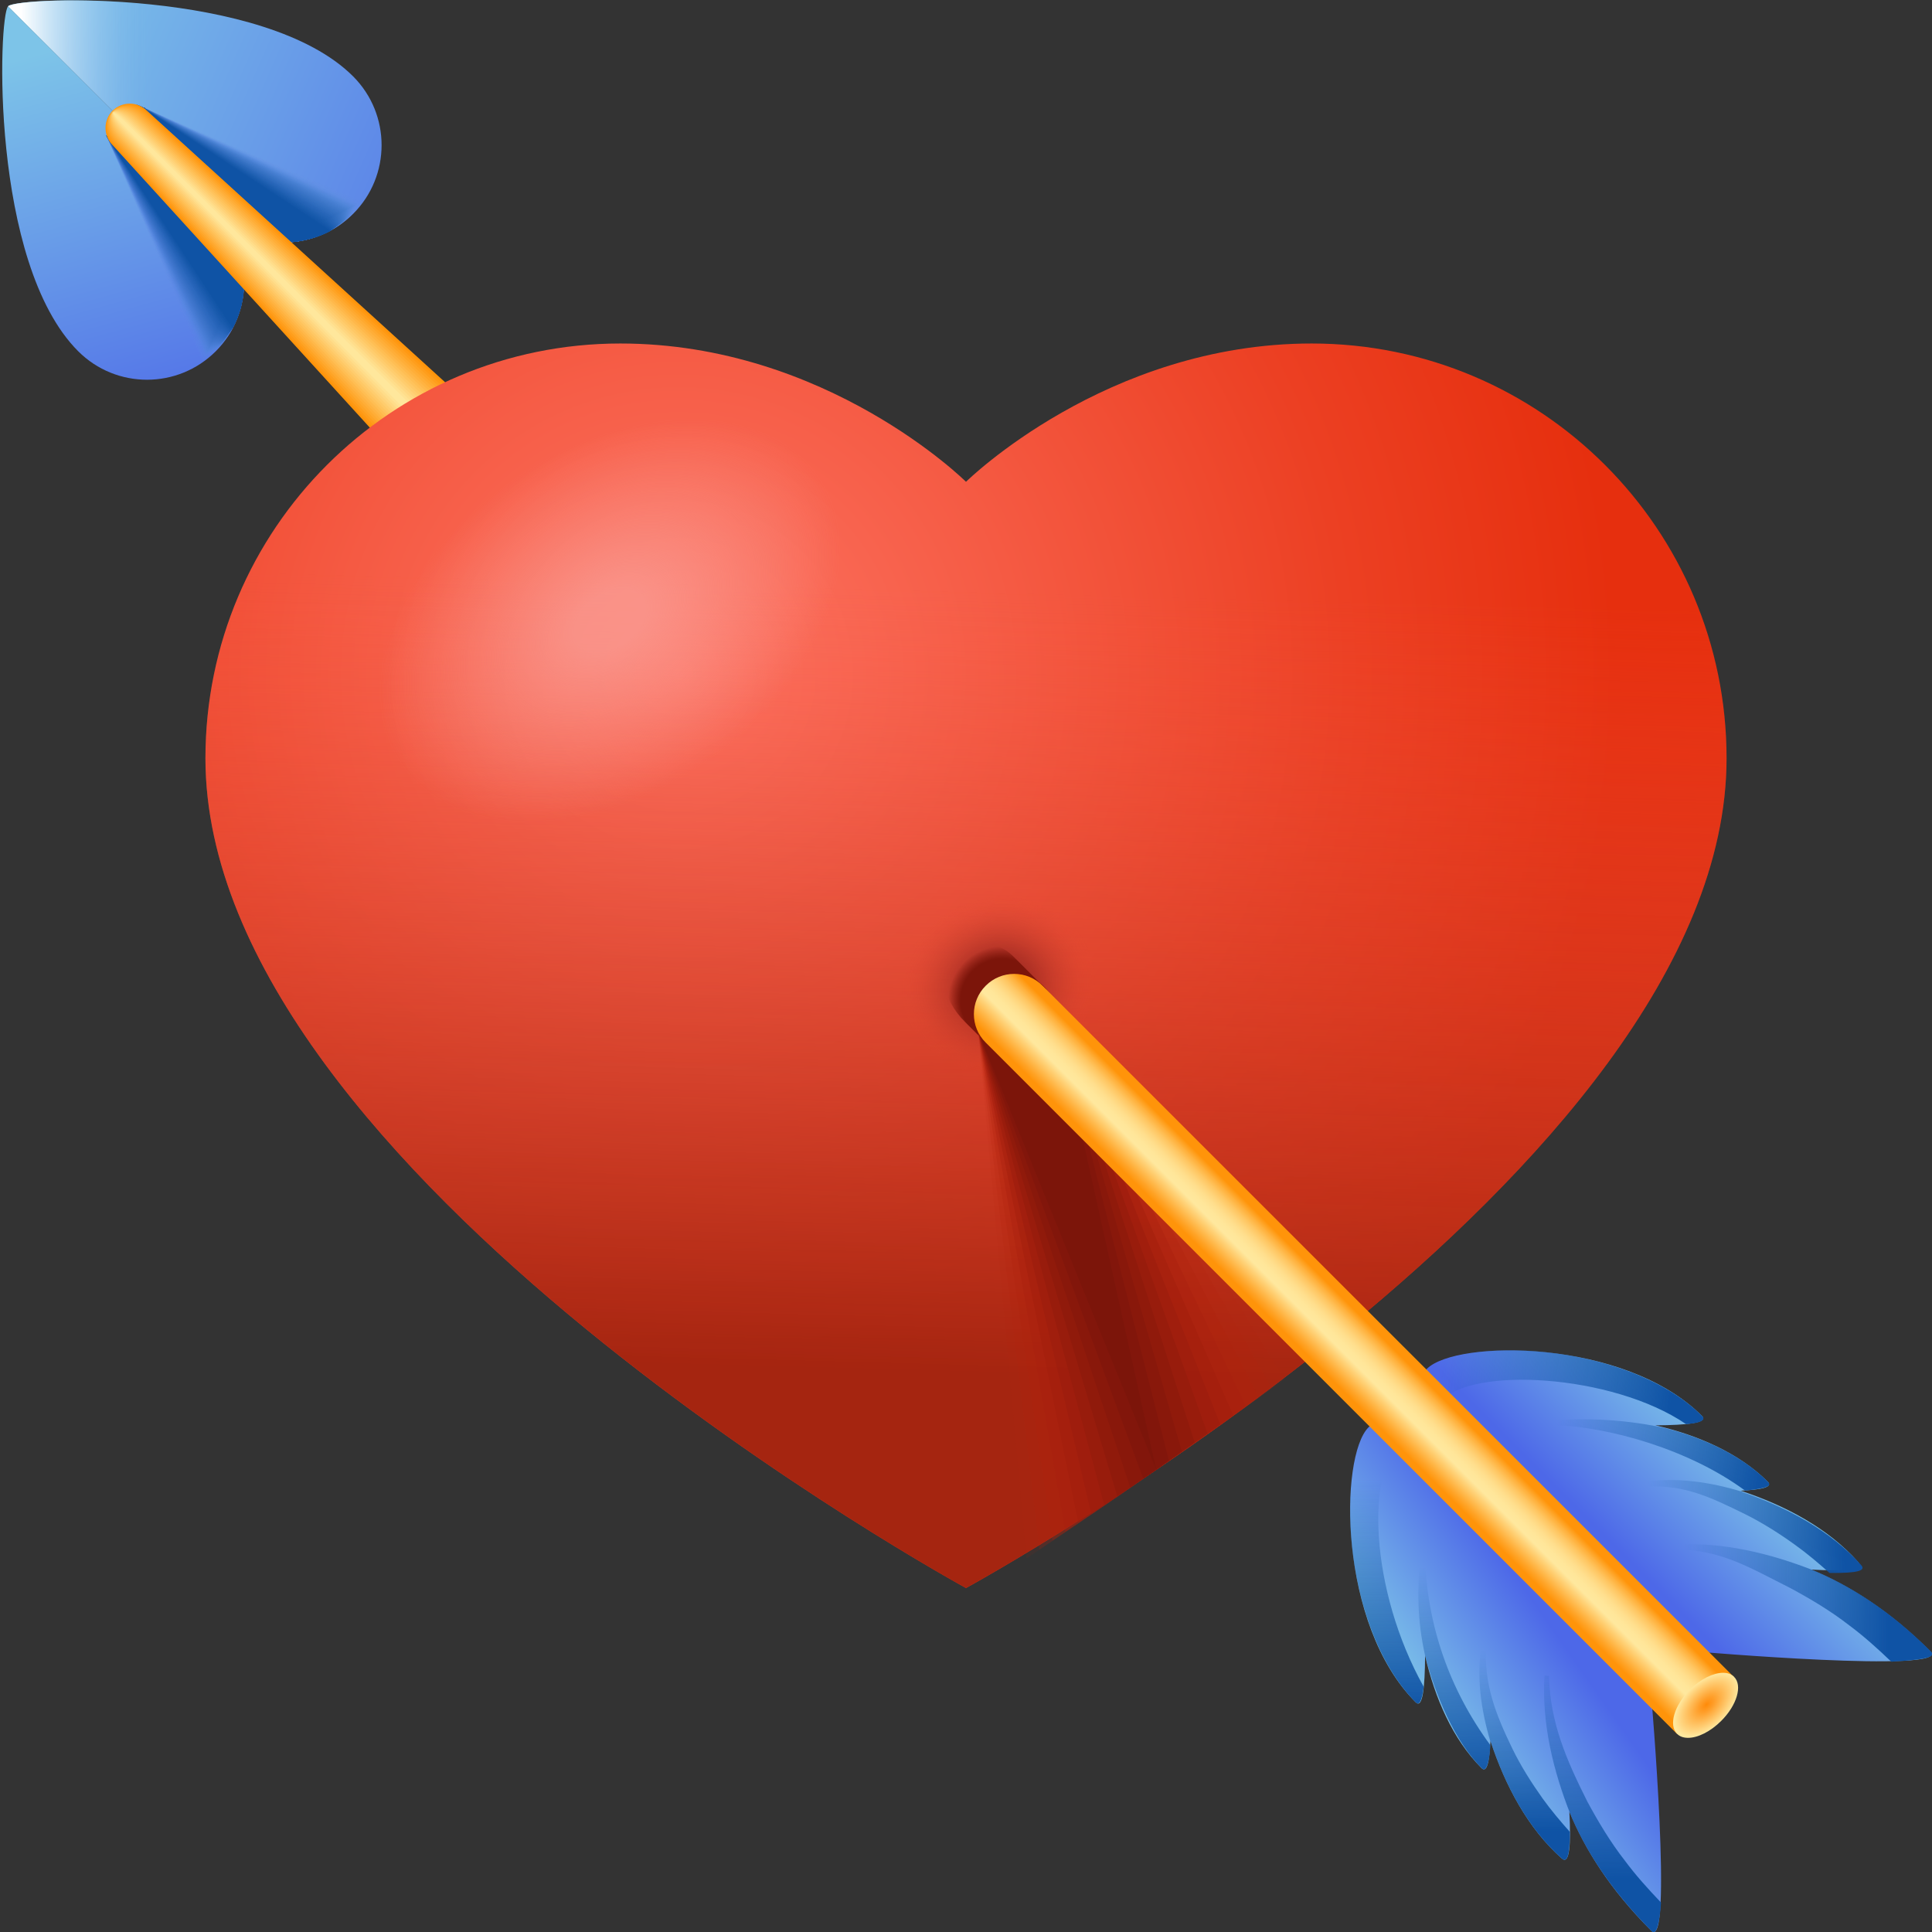 <svg width="24" height="24" viewBox="0 0 24 24" fill="none" xmlns="http://www.w3.org/2000/svg">
<rect x="0" y="0" width="24" height="24" fill="#333333" stroke="none"/>
<g clip-path="url(#clip0_20686_34811)">
<path d="M2.68 2.656C3.151 3.128 3.151 3.892 2.68 4.364C2.208 4.835 1.444 4.835 0.972 4.364C-0.127 3.265 -0.021 0.199 0.101 0.078L2.68 2.656Z" fill="url(#paint0_linear_20686_34811)"/>
<path opacity="0.022" d="M1.321 1.685L2.132 2.378L2.943 3.072C2.946 3.075 2.948 3.079 2.951 3.082C2.954 3.087 2.956 3.093 2.958 3.099C3.112 3.523 3.022 4.016 2.684 4.358C2.632 4.41 2.574 4.45 2.515 4.491L2.216 3.789L1.965 3.198L1.918 3.088L1.321 1.685Z" fill="#5F8DE7"/>
<path opacity="0.043" d="M1.321 1.685L2.132 2.378L2.943 3.072C2.946 3.075 2.948 3.078 2.951 3.081C2.954 3.087 2.956 3.092 2.958 3.098C3.111 3.52 3.023 4.01 2.688 4.351C2.638 4.402 2.578 4.438 2.521 4.478L2.22 3.779L1.968 3.191L1.921 3.081L1.321 1.685Z" fill="#5D8BE5"/>
<path opacity="0.065" d="M1.321 1.685L2.132 2.378L2.943 3.072C2.946 3.075 2.948 3.078 2.951 3.081C2.954 3.087 2.956 3.092 2.958 3.098C3.111 3.518 3.024 4.005 2.693 4.345C2.644 4.395 2.583 4.427 2.527 4.465L2.224 3.769L1.972 3.184L1.925 3.075L1.321 1.685Z" fill="#5C8AE4"/>
<path opacity="0.087" d="M1.321 1.685L2.132 2.378L2.943 3.072C2.946 3.074 2.948 3.078 2.951 3.081C2.954 3.086 2.955 3.092 2.958 3.097C3.11 3.515 3.025 3.999 2.698 4.339C2.65 4.387 2.587 4.415 2.533 4.452L2.229 3.759L1.974 3.177L1.927 3.069L1.321 1.685Z" fill="#5A89E2"/>
<path opacity="0.109" d="M1.321 1.685L2.132 2.378L2.943 3.072C2.946 3.074 2.947 3.078 2.951 3.081C2.954 3.086 2.955 3.092 2.958 3.097C3.108 3.512 3.025 3.994 2.703 4.332C2.655 4.38 2.592 4.403 2.539 4.439L2.233 3.748L1.978 3.17L1.931 3.062L1.321 1.685Z" fill="#5888E1"/>
<path opacity="0.13" d="M1.321 1.685L2.132 2.378L2.943 3.072C2.946 3.074 2.947 3.078 2.951 3.08C2.954 3.086 2.955 3.091 2.958 3.096C3.108 3.509 3.026 3.988 2.707 4.326C2.661 4.372 2.597 4.391 2.545 4.426L2.237 3.738L1.981 3.163L1.933 3.056L1.321 1.685Z" fill="#5686DF"/>
<path opacity="0.152" d="M1.321 1.685L2.132 2.378L2.943 3.072C2.946 3.074 2.947 3.078 2.951 3.08C2.954 3.085 2.955 3.091 2.958 3.096C3.107 3.507 3.026 3.983 2.712 4.32C2.667 4.365 2.602 4.379 2.551 4.414L2.242 3.728L1.984 3.156L1.937 3.05L1.321 1.685Z" fill="#5585DE"/>
<path opacity="0.174" d="M1.321 1.685L2.132 2.378L2.943 3.072C2.946 3.074 2.947 3.078 2.95 3.08C2.953 3.085 2.955 3.091 2.958 3.096C3.107 3.504 3.027 3.977 2.717 4.313C2.673 4.357 2.607 4.367 2.558 4.401L2.246 3.718L1.987 3.149L1.94 3.043L1.321 1.685Z" fill="#5384DC"/>
<path opacity="0.196" d="M1.321 1.685L2.132 2.378L2.943 3.072C2.946 3.074 2.947 3.077 2.95 3.08C2.953 3.085 2.955 3.09 2.958 3.096C3.106 3.502 3.029 3.972 2.721 4.307C2.679 4.35 2.611 4.355 2.563 4.388L2.251 3.708L1.99 3.141L1.943 3.037L1.321 1.685Z" fill="#5182DB"/>
<path opacity="0.217" d="M1.321 1.685L2.132 2.378L2.943 3.072C2.946 3.074 2.947 3.077 2.95 3.08C2.953 3.085 2.954 3.09 2.957 3.095C3.104 3.499 3.029 3.966 2.726 4.301C2.684 4.342 2.616 4.343 2.57 4.375L2.255 3.698L1.994 3.134L1.946 3.031L1.321 1.685Z" fill="#4F81D9"/>
<path opacity="0.239" d="M1.321 1.685L2.132 2.378L2.943 3.072C2.946 3.074 2.947 3.077 2.95 3.079C2.953 3.084 2.954 3.09 2.957 3.095C3.104 3.496 3.03 3.96 2.731 4.294C2.69 4.335 2.621 4.331 2.575 4.362L2.259 3.688L1.996 3.127L1.949 3.024L1.321 1.685Z" fill="#4D80D8"/>
<path opacity="0.261" d="M1.321 1.685L2.132 2.378L2.943 3.072C2.946 3.074 2.947 3.077 2.95 3.079C2.953 3.084 2.954 3.089 2.957 3.094C3.103 3.494 3.03 3.955 2.736 4.288C2.696 4.327 2.626 4.319 2.582 4.349L2.264 3.678L2 3.12L1.952 3.018L1.321 1.685Z" fill="#4C7FD7"/>
<path opacity="0.283" d="M1.321 1.685L2.132 2.378L2.943 3.072C2.946 3.074 2.947 3.077 2.95 3.079C2.952 3.084 2.954 3.089 2.957 3.094C3.102 3.491 3.031 3.949 2.74 4.282C2.702 4.32 2.631 4.307 2.588 4.337L2.268 3.668L2.003 3.113L1.955 3.012L1.321 1.685Z" fill="#4A7DD5"/>
<path opacity="0.304" d="M1.321 1.685L2.132 2.378L2.943 3.072C2.946 3.074 2.946 3.077 2.95 3.079C2.952 3.084 2.954 3.089 2.957 3.094C3.101 3.488 3.031 3.944 2.744 4.275C2.708 4.312 2.635 4.295 2.594 4.324L2.272 3.658L2.006 3.106L1.958 3.005L1.321 1.685Z" fill="#487CD4"/>
<path opacity="0.326" d="M1.321 1.685L2.132 2.378L2.943 3.072C2.946 3.074 2.946 3.077 2.949 3.079C2.951 3.084 2.954 3.089 2.956 3.093C3.1 3.486 3.032 3.938 2.749 4.269C2.713 4.305 2.64 4.283 2.6 4.311L2.276 3.648L2.01 3.099L1.962 2.999L1.321 1.685Z" fill="#467BD2"/>
<path opacity="0.348" d="M1.321 1.685L2.132 2.378L2.943 3.072C2.946 3.074 2.946 3.076 2.949 3.078C2.951 3.083 2.954 3.088 2.956 3.093C3.099 3.483 3.033 3.932 2.753 4.262C2.72 4.297 2.645 4.271 2.606 4.298L2.28 3.638L2.013 3.092L1.964 2.992L1.321 1.685Z" fill="#4479D1"/>
<path opacity="0.37" d="M1.321 1.685L2.132 2.378L2.943 3.072C2.946 3.074 2.946 3.076 2.949 3.078C2.951 3.083 2.953 3.088 2.956 3.093C3.099 3.48 3.034 3.927 2.759 4.256C2.725 4.29 2.65 4.259 2.612 4.285L2.284 3.628L2.015 3.085L1.968 2.986L1.321 1.685Z" fill="#4378CF"/>
<path opacity="0.391" d="M1.321 1.685L2.132 2.378L2.943 3.072C2.946 3.074 2.946 3.076 2.949 3.078C2.951 3.082 2.953 3.087 2.956 3.092C3.098 3.478 3.034 3.921 2.763 4.25C2.731 4.282 2.655 4.247 2.619 4.272L2.289 3.618L2.019 3.077L1.97 2.98L1.321 1.685Z" fill="#4177CE"/>
<path opacity="0.413" d="M1.321 1.685L2.132 2.378L2.943 3.072C2.945 3.073 2.946 3.076 2.949 3.078C2.951 3.082 2.953 3.087 2.956 3.092C3.097 3.475 3.035 3.915 2.768 4.243C2.737 4.274 2.659 4.235 2.624 4.26L2.293 3.608L2.022 3.07L1.974 2.973L1.321 1.685Z" fill="#3F76CC"/>
<path opacity="0.435" d="M1.321 1.685L2.132 2.378L2.943 3.072C2.945 3.073 2.946 3.076 2.948 3.078C2.951 3.082 2.953 3.087 2.955 3.092C3.096 3.473 3.035 3.91 2.772 4.237C2.743 4.267 2.664 4.224 2.631 4.247L2.297 3.598L2.025 3.063L1.977 2.967L1.321 1.685Z" fill="#3D74CB"/>
<path opacity="0.457" d="M1.321 1.685L2.132 2.378L2.943 3.072C2.945 3.073 2.946 3.076 2.948 3.077C2.951 3.082 2.953 3.087 2.955 3.091C3.095 3.47 3.037 3.905 2.777 4.231C2.748 4.259 2.669 4.212 2.636 4.234L2.301 3.587L2.029 3.056L1.98 2.961L1.321 1.685Z" fill="#3C73C9"/>
<path opacity="0.478" d="M1.321 1.685L2.132 2.378L2.943 3.072C2.945 3.073 2.946 3.076 2.948 3.077C2.951 3.082 2.953 3.087 2.955 3.091C3.095 3.467 3.038 3.899 2.782 4.224C2.754 4.252 2.674 4.2 2.643 4.221L2.306 3.577L2.031 3.049L1.983 2.954L1.321 1.685Z" fill="#3A72C8"/>
<path opacity="0.5" d="M1.321 1.685L2.132 2.378L2.943 3.072C2.945 3.073 2.946 3.075 2.948 3.077C2.95 3.081 2.953 3.086 2.955 3.09C3.094 3.464 3.038 3.893 2.787 4.218C2.76 4.244 2.679 4.188 2.649 4.208L2.311 3.567L2.034 3.042L1.986 2.948L1.321 1.685Z" fill="#3870C6"/>
<path opacity="0.522" d="M1.321 1.685L2.132 2.378L2.943 3.072C2.945 3.073 2.946 3.075 2.947 3.077C2.95 3.081 2.953 3.086 2.955 3.09C3.092 3.461 3.038 3.887 2.791 4.211C2.766 4.237 2.683 4.176 2.655 4.195L2.315 3.557L2.038 3.035L1.989 2.942L1.321 1.685Z" fill="#366FC5"/>
<path opacity="0.543" d="M1.321 1.685L2.132 2.378L2.943 3.072C2.945 3.073 2.946 3.075 2.947 3.076C2.95 3.081 2.952 3.085 2.955 3.09C3.092 3.459 3.039 3.882 2.796 4.205C2.772 4.23 2.688 4.164 2.661 4.183L2.319 3.548L2.041 3.028L1.992 2.935L1.321 1.685Z" fill="#346EC4"/>
<path opacity="0.565" d="M1.321 1.685L2.132 2.378L2.943 3.072C2.945 3.073 2.946 3.075 2.947 3.076C2.95 3.08 2.952 3.085 2.955 3.089C3.091 3.456 3.041 3.876 2.8 4.199C2.777 4.222 2.693 4.152 2.667 4.17L2.324 3.537L2.044 3.02L1.996 2.929L1.321 1.685Z" fill="#336DC2"/>
<path opacity="0.587" d="M1.321 1.685L2.132 2.378L2.943 3.072C2.945 3.073 2.946 3.075 2.947 3.076C2.95 3.08 2.952 3.085 2.955 3.089C3.09 3.454 3.041 3.871 2.805 4.192C2.784 4.214 2.698 4.14 2.673 4.157L2.328 3.527L2.047 3.013L1.998 2.923L1.321 1.685Z" fill="#316BC1"/>
<path opacity="0.609" d="M1.321 1.685L2.132 2.378L2.943 3.072C2.945 3.073 2.946 3.075 2.946 3.076C2.95 3.08 2.951 3.084 2.954 3.088C3.09 3.451 3.042 3.865 2.81 4.186C2.789 4.207 2.703 4.128 2.679 4.144L2.332 3.517L2.05 3.006L2.002 2.916L1.321 1.685Z" fill="#2F6ABF"/>
<path opacity="0.63" d="M1.321 1.685L2.132 2.378L2.943 3.072C2.945 3.073 2.945 3.074 2.946 3.076C2.95 3.079 2.951 3.084 2.954 3.088C3.088 3.448 3.042 3.86 2.814 4.18C2.795 4.199 2.708 4.116 2.686 4.131L2.336 3.507L2.054 2.999L2.005 2.91L1.321 1.685Z" fill="#2D69BE"/>
<path opacity="0.652" d="M1.321 1.685L2.132 2.378L2.943 3.072C2.945 3.073 2.945 3.074 2.946 3.075C2.95 3.079 2.951 3.084 2.954 3.088C3.088 3.446 3.043 3.854 2.82 4.173C2.801 4.192 2.712 4.104 2.692 4.118L2.341 3.497L2.057 2.992L2.008 2.904L1.321 1.685Z" fill="#2C68BC"/>
<path opacity="0.674" d="M1.321 1.685L2.132 2.378L2.943 3.072C2.945 3.073 2.945 3.074 2.946 3.075C2.95 3.079 2.951 3.084 2.954 3.088C3.087 3.443 3.043 3.849 2.824 4.167C2.807 4.184 2.717 4.092 2.697 4.105L2.345 3.487L2.06 2.985L2.011 2.897L1.321 1.685Z" fill="#2A66BB"/>
<path opacity="0.696" d="M1.321 1.685L2.132 2.378L2.943 3.072C2.944 3.073 2.945 3.074 2.946 3.075C2.95 3.079 2.951 3.083 2.954 3.087C3.086 3.44 3.045 3.843 2.829 4.161C2.812 4.177 2.722 4.08 2.704 4.093L2.349 3.477L2.063 2.978L2.014 2.891L1.321 1.685Z" fill="#2865B9"/>
<path opacity="0.717" d="M1.321 1.685L2.132 2.378L2.943 3.072C2.944 3.072 2.945 3.074 2.946 3.075C2.95 3.078 2.951 3.083 2.954 3.087C3.085 3.438 3.046 3.837 2.833 4.154C2.818 4.169 2.727 4.068 2.709 4.08L2.353 3.467L2.067 2.971L2.017 2.885L1.321 1.685Z" fill="#2664B8"/>
<path opacity="0.739" d="M1.321 1.685L2.132 2.378L2.943 3.072C2.944 3.073 2.945 3.074 2.946 3.075C2.949 3.078 2.95 3.083 2.954 3.087C3.084 3.435 3.046 3.832 2.837 4.148C2.824 4.162 2.732 4.056 2.716 4.067L2.357 3.457L2.07 2.964L2.02 2.878L1.321 1.685Z" fill="#2462B6"/>
<path opacity="0.761" d="M1.321 1.685L2.132 2.378L2.943 3.072C2.944 3.072 2.945 3.074 2.946 3.074C2.949 3.078 2.95 3.082 2.954 3.086C3.083 3.432 3.047 3.826 2.842 4.142C2.829 4.154 2.736 4.044 2.722 4.054L2.362 3.447L2.072 2.956L2.023 2.872L1.321 1.685Z" fill="#2361B5"/>
<path opacity="0.783" d="M1.321 1.685L2.132 2.378L2.943 3.072C2.944 3.072 2.945 3.074 2.945 3.074C2.949 3.078 2.95 3.082 2.954 3.086C3.083 3.43 3.047 3.821 2.847 4.136C2.836 4.147 2.741 4.032 2.728 4.041L2.366 3.437L2.076 2.949L2.026 2.866L1.321 1.685Z" fill="#2160B4"/>
<path opacity="0.804" d="M1.321 1.685L2.132 2.378L2.943 3.072C2.944 3.072 2.945 3.074 2.945 3.074C2.949 3.077 2.95 3.082 2.954 3.085C3.082 3.427 3.048 3.815 2.852 4.129C2.841 4.139 2.746 4.02 2.734 4.028L2.37 3.427L2.079 2.942L2.03 2.859L1.321 1.685Z" fill="#1F5FB2"/>
<path opacity="0.826" d="M1.321 1.685L2.132 2.378L2.943 3.072C2.943 3.072 2.944 3.073 2.945 3.074C2.949 3.077 2.95 3.081 2.954 3.085C3.081 3.424 3.049 3.809 2.857 4.123C2.847 4.132 2.751 4.008 2.74 4.016L2.374 3.416L2.082 2.935L2.033 2.853L1.321 1.685Z" fill="#1D5DB1"/>
<path opacity="0.848" d="M1.321 1.685L2.132 2.378L2.942 3.072L2.944 3.074C2.947 3.077 2.949 3.081 2.953 3.085C3.08 3.422 3.05 3.804 2.861 4.116C2.853 4.124 2.756 3.996 2.747 4.003L2.379 3.406L2.086 2.928L2.035 2.846L1.321 1.685Z" fill="#1B5CAF"/>
<path opacity="0.87" d="M1.321 1.685L2.132 2.378L2.942 3.072L2.944 3.073C2.947 3.077 2.949 3.081 2.953 3.084C3.079 3.419 3.05 3.798 2.865 4.11C2.859 4.117 2.76 3.985 2.752 3.99L2.384 3.396L2.088 2.921L2.039 2.84L1.321 1.685Z" fill="#1A5BAE"/>
<path opacity="0.891" d="M1.321 1.685L2.132 2.378L2.942 3.072L2.944 3.073C2.947 3.077 2.949 3.081 2.953 3.084C3.078 3.416 3.05 3.793 2.87 4.104C2.865 4.109 2.765 3.973 2.759 3.977L2.388 3.386L2.091 2.914L2.042 2.834L1.321 1.685Z" fill="#1859AC"/>
<path opacity="0.913" d="M1.321 1.685L2.132 2.378L2.942 3.072L2.943 3.073C2.947 3.076 2.949 3.08 2.952 3.083C3.076 3.413 3.051 3.787 2.874 4.097C2.87 4.102 2.77 3.961 2.764 3.964L2.392 3.376L2.095 2.907L2.045 2.828L1.321 1.685Z" fill="#1658AB"/>
<path opacity="0.935" d="M1.321 1.685L2.132 2.378L2.942 3.072L2.943 3.073C2.947 3.076 2.949 3.08 2.952 3.083C3.076 3.411 3.052 3.782 2.879 4.091C2.876 4.095 2.774 3.949 2.77 3.952L2.396 3.367L2.098 2.899L2.048 2.821L1.321 1.685Z" fill="#1457A9"/>
<path opacity="0.957" d="M1.321 1.685L2.132 2.378L2.942 3.072L2.943 3.072C2.947 3.075 2.949 3.079 2.953 3.083C3.075 3.408 3.053 3.776 2.885 4.085C2.882 4.087 2.78 3.937 2.777 3.939L2.401 3.356L2.101 2.892L2.051 2.815L1.321 1.685Z" fill="#1356A8"/>
<path opacity="0.978" d="M1.321 1.685L2.132 2.378L2.942 3.072L2.943 3.072C2.946 3.075 2.948 3.079 2.952 3.082C3.075 3.405 3.054 3.77 2.889 4.078C2.888 4.079 2.784 3.925 2.783 3.926L2.405 3.346L2.104 2.885L2.054 2.808L1.321 1.685Z" fill="#1154A6"/>
<path d="M2.952 3.082C2.949 3.079 2.947 3.075 2.943 3.072L2.132 2.378L1.321 1.685L2.107 2.878L2.893 4.072C3.054 3.765 3.074 3.403 2.952 3.082Z" fill="#0F53A5"/>
<path d="M2.679 2.656C3.151 3.128 3.915 3.128 4.387 2.656C4.858 2.185 4.858 1.421 4.387 0.949C3.288 -0.15 0.222 -0.044 0.1 0.077L2.679 2.656Z" fill="url(#paint1_linear_20686_34811)"/>
<path opacity="0.022" d="M1.702 1.303L2.396 2.114L3.089 2.925C3.092 2.929 3.096 2.93 3.099 2.934C3.528 3.097 4.03 3.008 4.375 2.666C4.427 2.614 4.468 2.556 4.508 2.497L3.253 1.963L3.106 1.9L1.823 1.354L1.818 1.352L1.702 1.303Z" fill="#6395E7"/>
<path opacity="0.043" d="M1.702 1.303L2.396 2.114L3.089 2.925C3.092 2.929 3.096 2.93 3.099 2.934C3.526 3.096 4.026 3.008 4.369 2.671C4.42 2.62 4.457 2.56 4.497 2.503L3.247 1.966L3.099 1.903L1.822 1.354L1.817 1.352L1.702 1.303Z" fill="#6193E5"/>
<path opacity="0.065" d="M1.702 1.303L2.396 2.114L3.089 2.925C3.092 2.929 3.096 2.93 3.099 2.934C3.525 3.096 4.022 3.008 4.364 2.675C4.413 2.626 4.446 2.565 4.484 2.509L3.24 1.969L3.093 1.906L1.821 1.354L1.817 1.352L1.702 1.303Z" fill="#5F92E4"/>
<path opacity="0.087" d="M1.702 1.303L2.396 2.114L3.089 2.925C3.092 2.929 3.096 2.93 3.099 2.934C3.523 3.095 4.018 3.008 4.357 2.68C4.405 2.631 4.434 2.57 4.472 2.516L3.233 1.972L3.087 1.909L1.821 1.354L1.817 1.351L1.702 1.303Z" fill="#5E90E2"/>
<path opacity="0.109" d="M1.702 1.303L2.396 2.114L3.089 2.925C3.092 2.929 3.096 2.93 3.099 2.934C3.521 3.094 4.013 3.009 4.351 2.684C4.399 2.637 4.423 2.575 4.46 2.522L3.226 1.976L3.081 1.912L1.82 1.353L1.817 1.351L1.702 1.303Z" fill="#5C8FE1"/>
<path opacity="0.13" d="M1.702 1.303L2.396 2.114L3.089 2.925C3.092 2.929 3.096 2.93 3.099 2.934C3.519 3.094 4.008 3.009 4.345 2.689C4.391 2.643 4.412 2.58 4.447 2.528L3.219 1.979L3.075 1.915L1.819 1.353L1.816 1.351L1.702 1.303Z" fill="#5A8DDF"/>
<path opacity="0.152" d="M1.702 1.303L2.396 2.114L3.089 2.925C3.092 2.929 3.096 2.93 3.099 2.934C3.518 3.093 4.005 3.009 4.338 2.693C4.383 2.648 4.4 2.585 4.435 2.534L3.212 1.982L3.068 1.917L1.818 1.353L1.816 1.351L1.702 1.303Z" fill="#588CDE"/>
<path opacity="0.174" d="M1.702 1.303L2.396 2.114L3.089 2.925C3.092 2.929 3.096 2.93 3.099 2.934C3.515 3.092 4 3.009 4.332 2.698C4.377 2.654 4.389 2.59 4.423 2.54L3.205 1.985L3.062 1.92L1.817 1.353L1.815 1.351L1.702 1.303Z" fill="#568ADC"/>
<path opacity="0.196" d="M1.702 1.303L2.396 2.114L3.089 2.925C3.092 2.929 3.096 2.93 3.099 2.934C3.514 3.092 3.995 3.009 4.327 2.702C4.37 2.66 4.378 2.595 4.411 2.547L3.199 1.989L3.057 1.924L1.817 1.352L1.815 1.351L1.702 1.303Z" fill="#5489DB"/>
<path opacity="0.217" d="M1.702 1.303L2.396 2.114L3.089 2.925C3.092 2.929 3.096 2.93 3.099 2.934C3.512 3.091 3.991 3.009 4.32 2.707C4.362 2.665 4.366 2.599 4.398 2.553L3.192 1.992L3.05 1.926L1.816 1.352L1.815 1.351L1.702 1.303Z" fill="#5287D9"/>
<path opacity="0.239" d="M1.702 1.303L2.396 2.114L3.089 2.925C3.092 2.929 3.096 2.93 3.099 2.934C3.51 3.09 3.987 3.009 4.314 2.712C4.355 2.671 4.355 2.604 4.386 2.559L3.184 1.995L3.044 1.929L1.815 1.352L1.815 1.351L1.702 1.303Z" fill="#5086D8"/>
<path opacity="0.261" d="M1.702 1.303L2.396 2.114L3.089 2.925C3.092 2.929 3.096 2.93 3.099 2.934C3.509 3.09 3.983 3.009 4.309 2.716C4.348 2.676 4.344 2.609 4.375 2.565L3.178 1.998L3.038 1.932L1.815 1.352V1.35L1.702 1.303Z" fill="#4F85D7"/>
<path opacity="0.283" d="M1.702 1.303L2.396 2.114L3.089 2.925C3.092 2.929 3.096 2.93 3.099 2.934C3.507 3.089 3.978 3.009 4.302 2.721C4.34 2.683 4.332 2.614 4.362 2.572L3.171 2.002L3.032 1.935L1.813 1.352L1.814 1.35L1.702 1.303Z" fill="#4D83D5"/>
<path opacity="0.304" d="M1.702 1.303L2.396 2.114L3.089 2.925C3.092 2.929 3.096 2.93 3.099 2.934C3.505 3.088 3.974 3.009 4.296 2.725C4.333 2.688 4.321 2.619 4.349 2.578L3.164 2.005L3.026 1.938L1.812 1.351L1.813 1.35L1.702 1.303Z" fill="#4B82D4"/>
<path opacity="0.326" d="M1.702 1.303L2.396 2.114L3.089 2.925C3.092 2.929 3.096 2.93 3.099 2.934C3.503 3.088 3.97 3.009 4.29 2.73C4.326 2.694 4.309 2.624 4.338 2.584L3.158 2.008L3.019 1.941L1.812 1.351L1.813 1.35L1.702 1.303Z" fill="#4980D2"/>
<path opacity="0.348" d="M1.702 1.303L2.396 2.114L3.089 2.925C3.092 2.929 3.096 2.93 3.099 2.934C3.502 3.087 3.966 3.009 4.284 2.734C4.319 2.699 4.298 2.629 4.325 2.59L3.15 2.011L3.014 1.944L1.811 1.351L1.813 1.35L1.702 1.303Z" fill="#477FD1"/>
<path opacity="0.37" d="M1.702 1.303L2.396 2.114L3.089 2.925C3.092 2.929 3.096 2.93 3.099 2.934C3.5 3.086 3.962 3.009 4.278 2.739C4.311 2.705 4.287 2.634 4.313 2.596L3.143 2.014L3.007 1.947L1.81 1.351L1.813 1.35L1.702 1.303Z" fill="#457DCF"/>
<path opacity="0.391" d="M1.702 1.303L2.396 2.114L3.089 2.925C3.092 2.929 3.096 2.93 3.099 2.934C3.498 3.086 3.957 3.009 4.271 2.743C4.304 2.711 4.276 2.639 4.301 2.602L3.136 2.017L3.001 1.95L1.81 1.351L1.812 1.35L1.702 1.303Z" fill="#437CCE"/>
<path opacity="0.413" d="M1.702 1.303L2.396 2.114L3.089 2.925C3.092 2.929 3.096 2.93 3.099 2.934C3.497 3.085 3.953 3.009 4.266 2.748C4.296 2.717 4.264 2.644 4.288 2.609L3.13 2.021L2.995 1.953L1.809 1.35L1.812 1.35L1.702 1.303Z" fill="#417ACC"/>
<path opacity="0.435" d="M1.702 1.303L2.396 2.114L3.089 2.925C3.092 2.929 3.096 2.93 3.099 2.934C3.494 3.084 3.949 3.009 4.259 2.752C4.289 2.722 4.253 2.648 4.276 2.615L3.123 2.024L2.989 1.956L1.808 1.35L1.812 1.35L1.702 1.303Z" fill="#4079CB"/>
<path opacity="0.457" d="M1.702 1.303L2.396 2.114L3.089 2.925C3.092 2.929 3.096 2.93 3.099 2.934C3.493 3.084 3.944 3.009 4.253 2.757C4.282 2.728 4.241 2.653 4.263 2.621L3.116 2.027L2.983 1.958L1.808 1.35L1.812 1.349L1.702 1.303Z" fill="#3E77C9"/>
<path opacity="0.478" d="M1.702 1.303L2.396 2.114L3.089 2.925C3.092 2.929 3.096 2.93 3.099 2.934C3.491 3.083 3.939 3.009 4.247 2.762C4.275 2.734 4.23 2.658 4.252 2.627L3.109 2.03L2.977 1.961L1.806 1.35L1.812 1.349L1.702 1.303Z" fill="#3C76C8"/>
<path opacity="0.5" d="M1.702 1.303L2.396 2.114L3.089 2.925C3.092 2.929 3.096 2.93 3.099 2.934C3.49 3.082 3.936 3.009 4.241 2.766C4.268 2.74 4.218 2.664 4.239 2.634L3.102 2.034L2.97 1.964L1.806 1.35L1.811 1.349L1.702 1.303Z" fill="#3A74C6"/>
<path opacity="0.522" d="M1.702 1.303L2.396 2.114L3.089 2.925C3.092 2.929 3.096 2.93 3.099 2.934C3.487 3.082 3.931 3.009 4.234 2.771C4.261 2.745 4.207 2.668 4.227 2.64L3.095 2.037L2.965 1.967L1.805 1.349L1.811 1.349L1.702 1.303Z" fill="#3873C5"/>
<path opacity="0.543" d="M1.702 1.303L2.396 2.114L3.089 2.925C3.092 2.929 3.096 2.93 3.099 2.934C3.486 3.081 3.927 3.009 4.229 2.775C4.253 2.751 4.196 2.673 4.215 2.646L3.088 2.04L2.958 1.97L1.804 1.349L1.81 1.349L1.702 1.303Z" fill="#3672C4"/>
<path opacity="0.565" d="M1.702 1.303L2.396 2.114L3.089 2.925C3.092 2.929 3.096 2.93 3.099 2.934C3.484 3.08 3.922 3.009 4.223 2.78C4.245 2.757 4.184 2.678 4.202 2.652L3.082 2.043L2.952 1.973L1.804 1.349H1.81L1.702 1.303Z" fill="#3470C2"/>
<path opacity="0.587" d="M1.702 1.303L2.396 2.114L3.089 2.925C3.092 2.929 3.096 2.93 3.099 2.934C3.482 3.08 3.918 3.009 4.216 2.784C4.239 2.762 4.173 2.683 4.19 2.658L3.075 2.046L2.946 1.976L1.802 1.349H1.81L1.702 1.303Z" fill="#336FC1"/>
<path opacity="0.609" d="M1.702 1.303L2.396 2.114L3.089 2.925C3.092 2.929 3.096 2.93 3.099 2.934C3.481 3.079 3.914 3.009 4.21 2.789C4.231 2.768 4.162 2.688 4.178 2.665L3.068 2.05L2.94 1.979L1.802 1.349H1.81L1.702 1.303Z" fill="#316DBF"/>
<path opacity="0.63" d="M1.702 1.303L2.396 2.114L3.089 2.925C3.092 2.929 3.096 2.93 3.099 2.934C3.478 3.078 3.909 3.009 4.204 2.793C4.223 2.774 4.15 2.693 4.165 2.671L3.061 2.053L2.933 1.982L1.801 1.348H1.81L1.702 1.303Z" fill="#2F6CBE"/>
<path opacity="0.652" d="M1.702 1.303L2.396 2.114L3.089 2.925C3.092 2.929 3.096 2.93 3.099 2.934C3.477 3.078 3.905 3.009 4.198 2.798C4.216 2.779 4.139 2.698 4.153 2.677L3.054 2.056L2.928 1.985L1.8 1.348H1.809L1.702 1.303Z" fill="#2D6ABC"/>
<path opacity="0.674" d="M1.702 1.303L2.396 2.114L3.089 2.925C3.092 2.929 3.096 2.93 3.099 2.934C3.475 3.077 3.901 3.009 4.192 2.802C4.21 2.785 4.128 2.702 4.141 2.683L3.047 2.059L2.921 1.988L1.8 1.348H1.809L1.702 1.303Z" fill="#2B69BB"/>
<path opacity="0.696" d="M1.702 1.303L2.396 2.114L3.089 2.925C3.092 2.929 3.096 2.93 3.099 2.934C3.474 3.076 3.897 3.009 4.186 2.807C4.202 2.791 4.117 2.707 4.129 2.689L3.041 2.063L2.916 1.991L1.798 1.348L1.808 1.348L1.702 1.303Z" fill="#2967B9"/>
<path opacity="0.717" d="M1.702 1.303L2.396 2.114L3.089 2.925C3.092 2.929 3.096 2.93 3.099 2.934C3.471 3.076 3.893 3.009 4.18 2.812C4.195 2.797 4.105 2.713 4.117 2.696L3.034 2.066L2.909 1.994L1.798 1.347L1.808 1.348L1.702 1.303Z" fill="#2766B8"/>
<path opacity="0.739" d="M1.702 1.303L2.396 2.114L3.089 2.925C3.092 2.929 3.096 2.93 3.099 2.934C3.47 3.075 3.888 3.009 4.173 2.816C4.188 2.802 4.093 2.718 4.104 2.702L3.026 2.069L2.903 1.997L1.797 1.347L1.808 1.348L1.702 1.303Z" fill="#2564B6"/>
<path opacity="0.761" d="M1.702 1.303L2.396 2.114L3.089 2.925C3.092 2.929 3.096 2.93 3.099 2.934C3.468 3.074 3.884 3.009 4.168 2.821C4.18 2.808 4.082 2.722 4.092 2.708L3.02 2.072L2.897 2L1.796 1.347L1.808 1.348L1.702 1.303Z" fill="#2463B5"/>
<path opacity="0.783" d="M1.702 1.303L2.396 2.114L3.089 2.925C3.092 2.929 3.096 2.93 3.099 2.934C3.466 3.074 3.88 3.009 4.162 2.825C4.173 2.814 4.071 2.727 4.08 2.714L3.013 2.075L2.89 2.002L1.796 1.347L1.807 1.347L1.702 1.303Z" fill="#2262B4"/>
<path opacity="0.804" d="M1.702 1.303L2.396 2.114L3.089 2.925C3.092 2.929 3.096 2.93 3.099 2.934C3.465 3.073 3.876 3.009 4.156 2.83C4.166 2.819 4.06 2.732 4.068 2.72L3.006 2.079L2.885 2.005L1.795 1.347L1.807 1.347L1.702 1.303Z" fill="#2060B2"/>
<path opacity="0.826" d="M1.702 1.303L2.396 2.114L3.089 2.925C3.092 2.929 3.096 2.93 3.099 2.934C3.463 3.072 3.871 3.01 4.149 2.834C4.159 2.825 4.048 2.737 4.056 2.726L2.999 2.082L2.878 2.008L1.794 1.346L1.806 1.347L1.702 1.303Z" fill="#1E5FB1"/>
<path opacity="0.848" d="M1.702 1.303L2.396 2.114L3.089 2.925C3.092 2.929 3.096 2.93 3.099 2.934C3.461 3.072 3.866 3.01 4.143 2.839C4.151 2.831 4.037 2.742 4.043 2.733L2.993 2.085L2.873 2.011L1.794 1.346L1.806 1.347L1.702 1.303Z" fill="#1C5DAF"/>
<path opacity="0.87" d="M1.702 1.303L2.396 2.114L3.089 2.925C3.092 2.929 3.096 2.93 3.099 2.934C3.46 3.071 3.862 3.01 4.138 2.843C4.144 2.836 4.026 2.747 4.032 2.739L2.986 2.088L2.866 2.014L1.792 1.346L1.806 1.347L1.702 1.303Z" fill="#1A5CAE"/>
<path opacity="0.891" d="M1.702 1.303L2.396 2.114L3.089 2.925C3.092 2.929 3.096 2.93 3.099 2.934C3.458 3.07 3.858 3.01 4.131 2.848C4.138 2.842 4.014 2.752 4.019 2.745L2.978 2.092L2.86 2.017L1.792 1.346L1.806 1.347L1.702 1.303Z" fill="#185AAC"/>
<path opacity="0.913" d="M1.702 1.303L2.396 2.114L3.089 2.925C3.092 2.929 3.096 2.93 3.099 2.934C3.457 3.07 3.854 3.01 4.125 2.852C4.13 2.848 4.003 2.756 4.007 2.751L2.972 2.095L2.854 2.02L1.791 1.346L1.806 1.347L1.702 1.303Z" fill="#1659AB"/>
<path opacity="0.935" d="M1.702 1.303L2.396 2.114L3.089 2.925C3.092 2.929 3.096 2.93 3.099 2.934C3.454 3.069 3.85 3.01 4.119 2.857C4.122 2.853 3.991 2.761 3.994 2.757L2.965 2.098L2.848 2.023L1.79 1.345L1.805 1.346L1.702 1.303Z" fill="#1557A9"/>
<path opacity="0.957" d="M1.702 1.303L2.396 2.114L3.089 2.925C3.092 2.929 3.096 2.93 3.099 2.934C3.453 3.068 3.845 3.01 4.113 2.861C4.115 2.859 3.981 2.766 3.982 2.764L2.958 2.101L2.841 2.026L1.79 1.345L1.805 1.346L1.702 1.303Z" fill="#1356A8"/>
<path opacity="0.978" d="M1.702 1.303L2.396 2.114L3.089 2.925C3.092 2.929 3.096 2.93 3.099 2.934C3.451 3.068 3.841 3.01 4.107 2.866C4.108 2.865 3.969 2.771 3.97 2.77L2.951 2.104L2.836 2.029L1.788 1.345L1.804 1.346L1.702 1.303Z" fill="#1154A6"/>
<path d="M1.788 1.345L1.804 1.346L1.702 1.303L2.396 2.114L3.089 2.925C3.092 2.929 3.096 2.93 3.099 2.934C3.449 3.067 3.837 3.01 4.101 2.871L2.945 2.108L1.788 1.345Z" fill="#0F53A5"/>
<path d="M1.99 0.07C1.024 -0.043 0.164 0.015 0.101 0.078L1.99 1.966V0.07Z" fill="url(#paint2_linear_20686_34811)"/>
<path d="M6.596 6.574C6.361 6.809 5.979 6.809 5.743 6.574L1.399 1.803C1.281 1.685 1.281 1.494 1.399 1.376C1.517 1.258 1.708 1.258 1.826 1.376L6.596 5.72C6.832 5.956 6.832 6.338 6.596 6.574Z" fill="#FF940A"/>
<path d="M6.571 6.549C6.348 6.771 5.979 6.761 5.744 6.527L1.41 1.791C1.293 1.674 1.288 1.489 1.399 1.378C1.51 1.267 1.696 1.271 1.812 1.389L6.549 5.723C6.783 5.956 6.793 6.326 6.571 6.549Z" fill="#FF9913"/>
<path d="M6.545 6.524C6.336 6.732 5.978 6.713 5.745 6.481L1.421 1.778C1.306 1.662 1.296 1.483 1.4 1.379C1.504 1.275 1.683 1.284 1.8 1.4L6.502 5.725C6.734 5.957 6.753 6.315 6.545 6.524Z" fill="#FF9E1C"/>
<path d="M6.519 6.499C6.324 6.694 5.978 6.665 5.747 6.434L1.433 1.766C1.317 1.651 1.303 1.478 1.401 1.38C1.498 1.283 1.671 1.297 1.786 1.413L6.454 5.727C6.685 5.958 6.714 6.303 6.519 6.499Z" fill="#FFA425"/>
<path d="M6.493 6.474C6.311 6.655 5.978 6.617 5.749 6.388L1.444 1.754C1.329 1.639 1.31 1.473 1.401 1.382C1.492 1.291 1.659 1.31 1.773 1.425L6.407 5.73C6.636 5.959 6.675 6.292 6.493 6.474Z" fill="#FFA92F"/>
<path d="M6.467 6.449C6.299 6.617 5.978 6.569 5.751 6.341L1.456 1.742C1.342 1.628 1.318 1.467 1.402 1.383C1.486 1.299 1.646 1.323 1.76 1.437L6.36 5.732C6.587 5.96 6.635 6.28 6.467 6.449Z" fill="#FFAE38"/>
<path d="M6.441 6.424C6.287 6.578 5.978 6.52 5.752 6.294L1.466 1.729C1.353 1.616 1.325 1.462 1.402 1.385C1.48 1.307 1.633 1.336 1.746 1.449L6.311 5.735C6.538 5.96 6.596 6.269 6.441 6.424Z" fill="#FFB341"/>
<path d="M6.415 6.399C6.274 6.54 5.978 6.472 5.753 6.248L1.478 1.717C1.365 1.605 1.332 1.456 1.403 1.386C1.473 1.315 1.621 1.349 1.734 1.461L6.264 5.737C6.489 5.961 6.556 6.258 6.415 6.399Z" fill="#FFB84A"/>
<path d="M6.389 6.374C6.262 6.501 5.978 6.424 5.755 6.201L1.489 1.705C1.378 1.593 1.339 1.451 1.403 1.388C1.467 1.324 1.609 1.363 1.72 1.474L6.217 5.739C6.44 5.962 6.517 6.246 6.389 6.374Z" fill="#FFBE53"/>
<path d="M6.364 6.349C6.25 6.463 5.978 6.376 5.756 6.155L1.5 1.692C1.39 1.582 1.347 1.446 1.403 1.389C1.46 1.332 1.597 1.375 1.707 1.486L6.17 5.742C6.391 5.963 6.478 6.235 6.364 6.349Z" fill="#FFC35C"/>
<path d="M6.338 6.324C6.237 6.424 5.978 6.328 5.758 6.108L1.512 1.68C1.402 1.57 1.353 1.44 1.404 1.39C1.454 1.34 1.584 1.388 1.694 1.498L6.122 5.744C6.341 5.964 6.438 6.223 6.338 6.324Z" fill="#FFC865"/>
<path d="M6.311 6.299C6.224 6.386 5.978 6.28 5.76 6.062L1.523 1.668C1.414 1.559 1.361 1.435 1.405 1.392C1.448 1.348 1.571 1.401 1.681 1.51L6.074 5.747C6.293 5.964 6.399 6.212 6.311 6.299Z" fill="#FFCD6E"/>
<path d="M6.285 6.274C6.212 6.347 5.977 6.231 5.761 6.015L1.534 1.655C1.426 1.547 1.368 1.43 1.405 1.393C1.442 1.356 1.559 1.414 1.667 1.522L6.027 5.749C6.243 5.965 6.359 6.2 6.285 6.274Z" fill="#FFD278"/>
<path d="M6.26 6.249C6.2 6.309 5.978 6.183 5.763 5.969L1.546 1.643C1.438 1.536 1.376 1.425 1.406 1.395C1.436 1.365 1.547 1.427 1.654 1.535L5.98 5.752C6.195 5.966 6.32 6.189 6.26 6.249Z" fill="#FFD781"/>
<path d="M6.234 6.224C6.188 6.27 5.977 6.135 5.764 5.922L1.557 1.631C1.45 1.524 1.383 1.419 1.406 1.396C1.43 1.373 1.535 1.44 1.641 1.547L5.933 5.754C6.146 5.967 6.281 6.177 6.234 6.224Z" fill="#FFDD8A"/>
<path d="M6.208 6.199C6.175 6.232 5.977 6.087 5.766 5.876L1.568 1.618C1.462 1.513 1.39 1.414 1.407 1.397C1.423 1.381 1.522 1.453 1.628 1.559L5.885 5.756C6.096 5.968 6.241 6.166 6.208 6.199Z" fill="#FFE293"/>
<path d="M6.182 6.173C6.162 6.193 5.976 6.038 5.767 5.829L1.579 1.606C1.474 1.501 1.397 1.408 1.407 1.399C1.417 1.389 1.51 1.466 1.615 1.571L5.838 5.758C6.047 5.968 6.202 6.154 6.182 6.173Z" fill="#FFE79C"/>
<path d="M16.294 4.267C13.738 4.267 12 5.985 12 5.985C12 5.985 10.271 4.267 7.705 4.267C4.859 4.267 2.552 6.574 2.552 9.42C2.552 14.574 12 19.727 12 19.727C12 19.727 21.448 14.574 21.448 9.42C21.448 6.574 19.141 4.267 16.294 4.267Z" fill="url(#paint3_radial_20686_34811)"/>
<path d="M16.294 4.267C13.738 4.267 12 5.985 12 5.985C12 5.985 10.271 4.267 7.705 4.267C4.859 4.267 2.552 6.574 2.552 9.42C2.552 14.574 12 19.727 12 19.727C12 19.727 21.448 14.574 21.448 9.42C21.448 6.574 19.141 4.267 16.294 4.267Z" fill="url(#paint4_linear_20686_34811)"/>
<path opacity="0.69" d="M10.582 5.974C11.216 7.072 10.384 8.738 8.725 9.696C7.066 10.654 5.207 10.541 4.574 9.443C3.94 8.345 4.771 6.679 6.431 5.721C8.09 4.763 9.948 4.876 10.582 5.974Z" fill="url(#paint5_radial_20686_34811)"/>
<path d="M12.692 13.355C11.981 13.54 11.273 13.181 11.111 12.553C10.948 11.927 11.393 11.268 12.104 11.085C12.815 10.9 13.523 11.259 13.685 11.886C13.848 12.514 13.403 13.171 12.692 13.355Z" fill="url(#paint6_radial_20686_34811)"/>
<path d="M12.347 12.347C12.151 12.542 12.151 12.859 12.347 13.054L12.638 13.345L12.752 13.46L11.991 12.698C11.681 12.388 11.681 12.071 11.876 11.876C12.072 11.681 12.388 11.681 12.583 11.876L13.053 12.347C12.858 12.152 12.542 12.152 12.347 12.347Z" fill="url(#paint7_radial_20686_34811)"/>
<path d="M21.03 20.513C21.065 20.516 24.254 20.79 23.98 20.515C23.472 20.008 22.97 19.691 22.5 19.498C22.907 19.52 23.169 19.502 23.082 19.404C22.715 18.988 22.18 18.702 21.623 18.518C21.88 18.506 22.027 18.474 21.96 18.407C21.602 18.049 21.087 17.826 20.564 17.706C20.961 17.704 21.227 17.674 21.142 17.589C20.179 16.626 18.089 16.64 17.727 17.003L17.622 17.108L20.045 19.53L21.027 20.512L21.029 20.514L21.03 20.513Z" fill="url(#paint8_linear_20686_34811)"/>
<path d="M20.511 21.032L20.509 21.031L19.527 20.049L17.105 17.626L17 17.731C16.637 18.093 16.623 20.183 17.586 21.146C17.672 21.232 17.701 20.965 17.703 20.567C17.823 21.091 18.046 21.605 18.404 21.964C18.471 22.03 18.503 21.884 18.515 21.627C18.698 22.184 18.985 22.718 19.401 23.086C19.498 23.173 19.517 22.911 19.495 22.505C19.688 22.974 20.005 23.477 20.512 23.983C20.787 24.258 20.513 21.069 20.51 21.035L20.511 21.032Z" fill="url(#paint9_linear_20686_34811)"/>
<path d="M22.971 20.19C23.157 20.328 23.328 20.483 23.494 20.642C23.991 20.614 24.044 20.572 23.984 20.513C23.489 20.018 23 19.708 22.541 19.513C21.989 19.295 21.401 19.153 20.808 19.187L20.811 19.244C21.395 19.258 21.724 19.469 22.239 19.727C22.494 19.864 22.743 20.013 22.971 20.19Z" fill="url(#paint10_linear_20686_34811)"/>
<path d="M22.302 19.193C22.451 19.3 22.59 19.418 22.727 19.54C23.095 19.543 23.179 19.508 23.12 19.442C22.745 19.019 22.202 18.724 21.637 18.533C21.641 18.533 21.643 18.533 21.648 18.533C21.248 18.411 20.832 18.347 20.421 18.411L20.433 18.467C20.92 18.44 21.241 18.595 21.677 18.809C21.896 18.918 22.104 19.05 22.302 19.193Z" fill="url(#paint11_linear_20686_34811)"/>
<path d="M21.961 18.407C21.631 18.077 21.169 17.866 20.689 17.741C20.228 17.64 19.755 17.61 19.291 17.645L19.296 17.702C20.006 17.727 20.986 18.008 21.677 18.516C21.944 18.491 22.015 18.46 21.961 18.407Z" fill="url(#paint12_linear_20686_34811)"/>
<path d="M20.945 17.691C21.168 17.674 21.181 17.627 21.145 17.591C20.183 16.628 17.932 16.58 17.619 17.111L17.899 17.415C18.249 16.972 20.026 17.064 20.945 17.691Z" fill="url(#paint13_linear_20686_34811)"/>
<path d="M20.182 23.11C20.32 23.296 20.474 23.467 20.634 23.634C20.619 23.858 20.58 24.05 20.52 23.991C20.026 23.496 19.706 23.006 19.512 22.547C19.293 21.995 19.151 21.407 19.186 20.814L19.242 20.817C19.256 21.401 19.46 21.864 19.718 22.379C19.856 22.634 20.005 22.883 20.182 23.11Z" fill="url(#paint14_linear_20686_34811)"/>
<path d="M19.162 22.34C19.266 22.485 19.382 22.622 19.501 22.756C19.501 23.059 19.465 23.143 19.401 23.086C18.985 22.718 18.699 22.184 18.515 21.627C18.515 21.631 18.515 21.633 18.515 21.637C18.398 21.243 18.338 20.832 18.406 20.424L18.462 20.435C18.43 20.918 18.58 21.295 18.788 21.724C18.894 21.941 19.023 22.144 19.162 22.34Z" fill="url(#paint15_linear_20686_34811)"/>
<path d="M18.413 21.97C18.07 21.64 17.828 21.046 17.703 20.567C17.602 20.106 17.607 19.757 17.643 19.294L17.7 19.298C17.721 20.185 18.005 20.987 18.513 21.678C18.508 21.853 18.467 22.022 18.413 21.97Z" fill="url(#paint16_linear_20686_34811)"/>
<path opacity="0.091" d="M13.063 12.401C12.95 12.149 12.655 12.036 12.402 12.148C12.15 12.261 12.037 12.556 12.149 12.809L12.751 19.358C13.264 19.026 15.321 17.605 15.957 17.133L13.063 12.401Z" fill="#B9240F"/>
<path opacity="0.182" d="M13.063 12.401C12.95 12.149 12.655 12.036 12.402 12.148C12.15 12.261 12.037 12.556 12.149 12.809L12.912 19.248C13.377 18.946 15.217 17.675 15.797 17.245L13.063 12.401Z" fill="#B3220F"/>
<path opacity="0.273" d="M13.063 12.401C12.95 12.149 12.655 12.036 12.402 12.148C12.15 12.261 12.037 12.556 12.149 12.809L13.073 19.138C13.492 18.867 15.114 17.747 15.638 17.358L13.063 12.401Z" fill="#AD210E"/>
<path opacity="0.364" d="M13.063 12.401C12.95 12.149 12.655 12.036 12.402 12.148C12.15 12.261 12.037 12.556 12.149 12.809L13.234 19.027C13.605 18.787 15.009 17.817 15.479 17.469L13.063 12.401Z" fill="#A71F0E"/>
<path opacity="0.455" d="M13.063 12.401C12.95 12.149 12.655 12.036 12.402 12.148C12.15 12.261 12.037 12.556 12.149 12.809L13.395 18.917C13.719 18.708 14.905 17.887 15.319 17.582L13.063 12.401Z" fill="#A11E0D"/>
<path opacity="0.545" d="M13.063 12.401C12.95 12.149 12.655 12.036 12.402 12.148C12.15 12.261 12.037 12.556 12.149 12.809L13.556 18.808C13.834 18.628 14.802 17.958 15.159 17.695L13.063 12.401Z" fill="#9A1C0D"/>
<path opacity="0.636" d="M13.063 12.401C12.95 12.149 12.655 12.036 12.402 12.148C12.15 12.261 12.037 12.556 12.149 12.809L13.717 18.697C13.947 18.549 14.697 18.028 15 17.807L13.063 12.401Z" fill="#941B0C"/>
<path opacity="0.727" d="M13.063 12.401C12.95 12.149 12.655 12.036 12.402 12.148C12.15 12.261 12.037 12.556 12.149 12.809L13.879 18.587C14.061 18.469 14.594 18.099 14.841 17.919L13.063 12.401Z" fill="#8E190C"/>
<path opacity="0.818" d="M13.063 12.401C12.95 12.149 12.655 12.036 12.402 12.148C12.15 12.261 12.037 12.556 12.149 12.809L14.04 18.477C14.175 18.39 14.489 18.169 14.681 18.032L13.063 12.401Z" fill="#88180B"/>
<path opacity="0.909" d="M13.063 12.401C12.95 12.149 12.655 12.036 12.402 12.148C12.15 12.261 12.037 12.556 12.149 12.809L14.201 18.367C14.289 18.311 14.386 18.24 14.521 18.145L13.063 12.401Z" fill="#82160B"/>
<path d="M13.063 12.401C12.95 12.149 12.655 12.036 12.402 12.148C12.15 12.261 12.037 12.556 12.149 12.809L14.363 18.256C14.282 18.311 14.402 18.23 14.363 18.256L13.063 12.401Z" fill="#7C150A"/>
<path d="M17.686 20.954C17.662 21.154 17.623 21.184 17.588 21.148C16.625 20.185 16.576 17.935 17.108 17.622L17.412 17.902C16.969 18.252 17.011 19.747 17.686 20.954Z" fill="url(#paint17_linear_20686_34811)"/>
<path d="M12.245 12.245C12.049 12.44 12.049 12.757 12.245 12.951L20.834 21.541L21.541 20.834L12.951 12.245C12.757 12.049 12.44 12.049 12.245 12.245Z" fill="url(#paint18_linear_20686_34811)"/>
<path d="M21.541 20.83C21.508 20.796 21.46 20.78 21.405 20.78C21.285 20.78 21.127 20.856 20.993 20.99C20.797 21.186 20.726 21.431 20.833 21.538C20.867 21.573 20.914 21.588 20.97 21.588C21.09 21.588 21.247 21.512 21.381 21.378C21.577 21.183 21.649 20.937 21.541 20.83Z" fill="url(#paint19_radial_20686_34811)"/>
</g>
<defs>
<linearGradient id="paint0_linear_20686_34811" x1="0.93" y1="0.539" x2="2.335" y2="5.624" gradientUnits="userSpaceOnUse">
<stop stop-color="#7DC4E8"/>
<stop offset="1" stop-color="#4D68E8"/>
</linearGradient>
<linearGradient id="paint1_linear_20686_34811" x1="0.344" y1="0.376" x2="7.004" y2="3.291" gradientUnits="userSpaceOnUse">
<stop stop-color="#7DC4E8"/>
<stop offset="1" stop-color="#4D68E8"/>
</linearGradient>
<linearGradient id="paint2_linear_20686_34811" x1="0.266" y1="0.986" x2="1.875" y2="0.986" gradientUnits="userSpaceOnUse">
<stop stop-color="white"/>
<stop offset="1" stop-color="#73B1E8" stop-opacity="0"/>
</linearGradient>
<radialGradient id="paint3_radial_20686_34811" cx="0" cy="0" r="1" gradientUnits="userSpaceOnUse" gradientTransform="translate(8.403 8.351) scale(11.739 11.739)">
<stop stop-color="#FF7666"/>
<stop offset="0.126" stop-color="#FB6C59"/>
<stop offset="0.714" stop-color="#EC4023"/>
<stop offset="1" stop-color="#E62F0E"/>
</radialGradient>
<linearGradient id="paint4_linear_20686_34811" x1="12.112" y1="5.248" x2="11.737" y2="19.207" gradientUnits="userSpaceOnUse">
<stop offset="0.147" stop-color="#F4523D" stop-opacity="0"/>
<stop offset="0.845" stop-color="#A52510"/>
</linearGradient>
<radialGradient id="paint5_radial_20686_34811" cx="0" cy="0" r="1" gradientUnits="userSpaceOnUse" gradientTransform="translate(7.577 7.708) rotate(-34.542) scale(3.794 2.554)">
<stop offset="0.129" stop-color="#F9A29B"/>
<stop offset="0.834" stop-color="#F9A29B" stop-opacity="0"/>
</radialGradient>
<radialGradient id="paint6_radial_20686_34811" cx="0" cy="0" r="1" gradientUnits="userSpaceOnUse" gradientTransform="translate(12.401 12.236) rotate(75.474) scale(1.095 1.214)">
<stop stop-color="#7A1919"/>
<stop offset="0.159" stop-color="#821D1B" stop-opacity="0.841"/>
<stop offset="0.412" stop-color="#992720" stop-opacity="0.588"/>
<stop offset="0.724" stop-color="#BE3829" stop-opacity="0.276"/>
<stop offset="1" stop-color="#E54932" stop-opacity="0"/>
</radialGradient>
<radialGradient id="paint7_radial_20686_34811" cx="0" cy="0" r="1" gradientUnits="userSpaceOnUse" gradientTransform="translate(12.452 12.43) scale(0.675)">
<stop offset="0.769" stop-color="#7C150A"/>
<stop offset="1" stop-color="#7C150A" stop-opacity="0"/>
</radialGradient>
<linearGradient id="paint8_linear_20686_34811" x1="21.664" y1="17.978" x2="20.25" y2="19.393" gradientUnits="userSpaceOnUse">
<stop stop-color="#7DC4E8"/>
<stop offset="1" stop-color="#4D68E8"/>
</linearGradient>
<linearGradient id="paint9_linear_20686_34811" x1="17.861" y1="21.49" x2="19.409" y2="20.405" gradientUnits="userSpaceOnUse">
<stop stop-color="#7DC4E8"/>
<stop offset="1" stop-color="#4D68E8"/>
</linearGradient>
<linearGradient id="paint10_linear_20686_34811" x1="20.936" y1="19.912" x2="23.459" y2="19.912" gradientUnits="userSpaceOnUse">
<stop stop-color="#0F53A5" stop-opacity="0"/>
<stop offset="1" stop-color="#0F53A5"/>
</linearGradient>
<linearGradient id="paint11_linear_20686_34811" x1="20.474" y1="18.95" x2="22.91" y2="18.925" gradientUnits="userSpaceOnUse">
<stop stop-color="#0F53A5" stop-opacity="0"/>
<stop offset="1" stop-color="#0F53A5"/>
</linearGradient>
<linearGradient id="paint12_linear_20686_34811" x1="19.326" y1="17.794" x2="21.879" y2="18.251" gradientUnits="userSpaceOnUse">
<stop stop-color="#0F53A5" stop-opacity="0"/>
<stop offset="1" stop-color="#0F53A5"/>
</linearGradient>
<linearGradient id="paint13_linear_20686_34811" x1="17.881" y1="17.004" x2="20.945" y2="17.461" gradientUnits="userSpaceOnUse">
<stop stop-color="#0F53A5" stop-opacity="0"/>
<stop offset="0.938" stop-color="#0F53A5"/>
</linearGradient>
<linearGradient id="paint14_linear_20686_34811" x1="19.907" y1="23.338" x2="19.907" y2="20.568" gradientUnits="userSpaceOnUse">
<stop stop-color="#0F53A5"/>
<stop offset="1" stop-color="#0F53A5" stop-opacity="0"/>
</linearGradient>
<linearGradient id="paint15_linear_20686_34811" x1="18.939" y1="22.747" x2="18.939" y2="20.505" gradientUnits="userSpaceOnUse">
<stop stop-color="#0F53A5"/>
<stop offset="1" stop-color="#0F53A5" stop-opacity="0"/>
</linearGradient>
<linearGradient id="paint16_linear_20686_34811" x1="18.066" y1="22.149" x2="18.066" y2="19.477" gradientUnits="userSpaceOnUse">
<stop stop-color="#0F53A5"/>
<stop offset="1" stop-color="#0F53A5" stop-opacity="0"/>
</linearGradient>
<linearGradient id="paint17_linear_20686_34811" x1="17.228" y1="21.255" x2="17.228" y2="18.381" gradientUnits="userSpaceOnUse">
<stop stop-color="#0F53A5"/>
<stop offset="1" stop-color="#0F53A5" stop-opacity="0"/>
</linearGradient>
<linearGradient id="paint18_linear_20686_34811" x1="16.302" y1="17.13" x2="17.034" y2="16.398" gradientUnits="userSpaceOnUse">
<stop offset="0.159" stop-color="#FF940A"/>
<stop offset="0.241" stop-color="#FFA62B"/>
<stop offset="0.421" stop-color="#FFD57D"/>
<stop offset="0.489" stop-color="#FFE89E"/>
<stop offset="0.567" stop-color="#FFE69A"/>
<stop offset="0.641" stop-color="#FFDF8F"/>
<stop offset="0.715" stop-color="#FFD47B"/>
<stop offset="0.788" stop-color="#FFC560"/>
<stop offset="0.86" stop-color="#FFB13D"/>
<stop offset="0.931" stop-color="#FF9912"/>
<stop offset="0.943" stop-color="#FF940A"/>
</linearGradient>
<radialGradient id="paint19_radial_20686_34811" cx="0" cy="0" r="1" gradientUnits="userSpaceOnUse" gradientTransform="translate(21.199 21.176) rotate(-45) scale(0.578 0.334)">
<stop stop-color="#FF8B0A"/>
<stop offset="0.209" stop-color="#FF9F2B"/>
<stop offset="0.665" stop-color="#FFD37D"/>
<stop offset="0.84" stop-color="#FFE89E"/>
</radialGradient>
<clipPath id="clip0_20686_34811">
<rect width="24" height="24" fill="white"/>
</clipPath>
</defs>
</svg>
